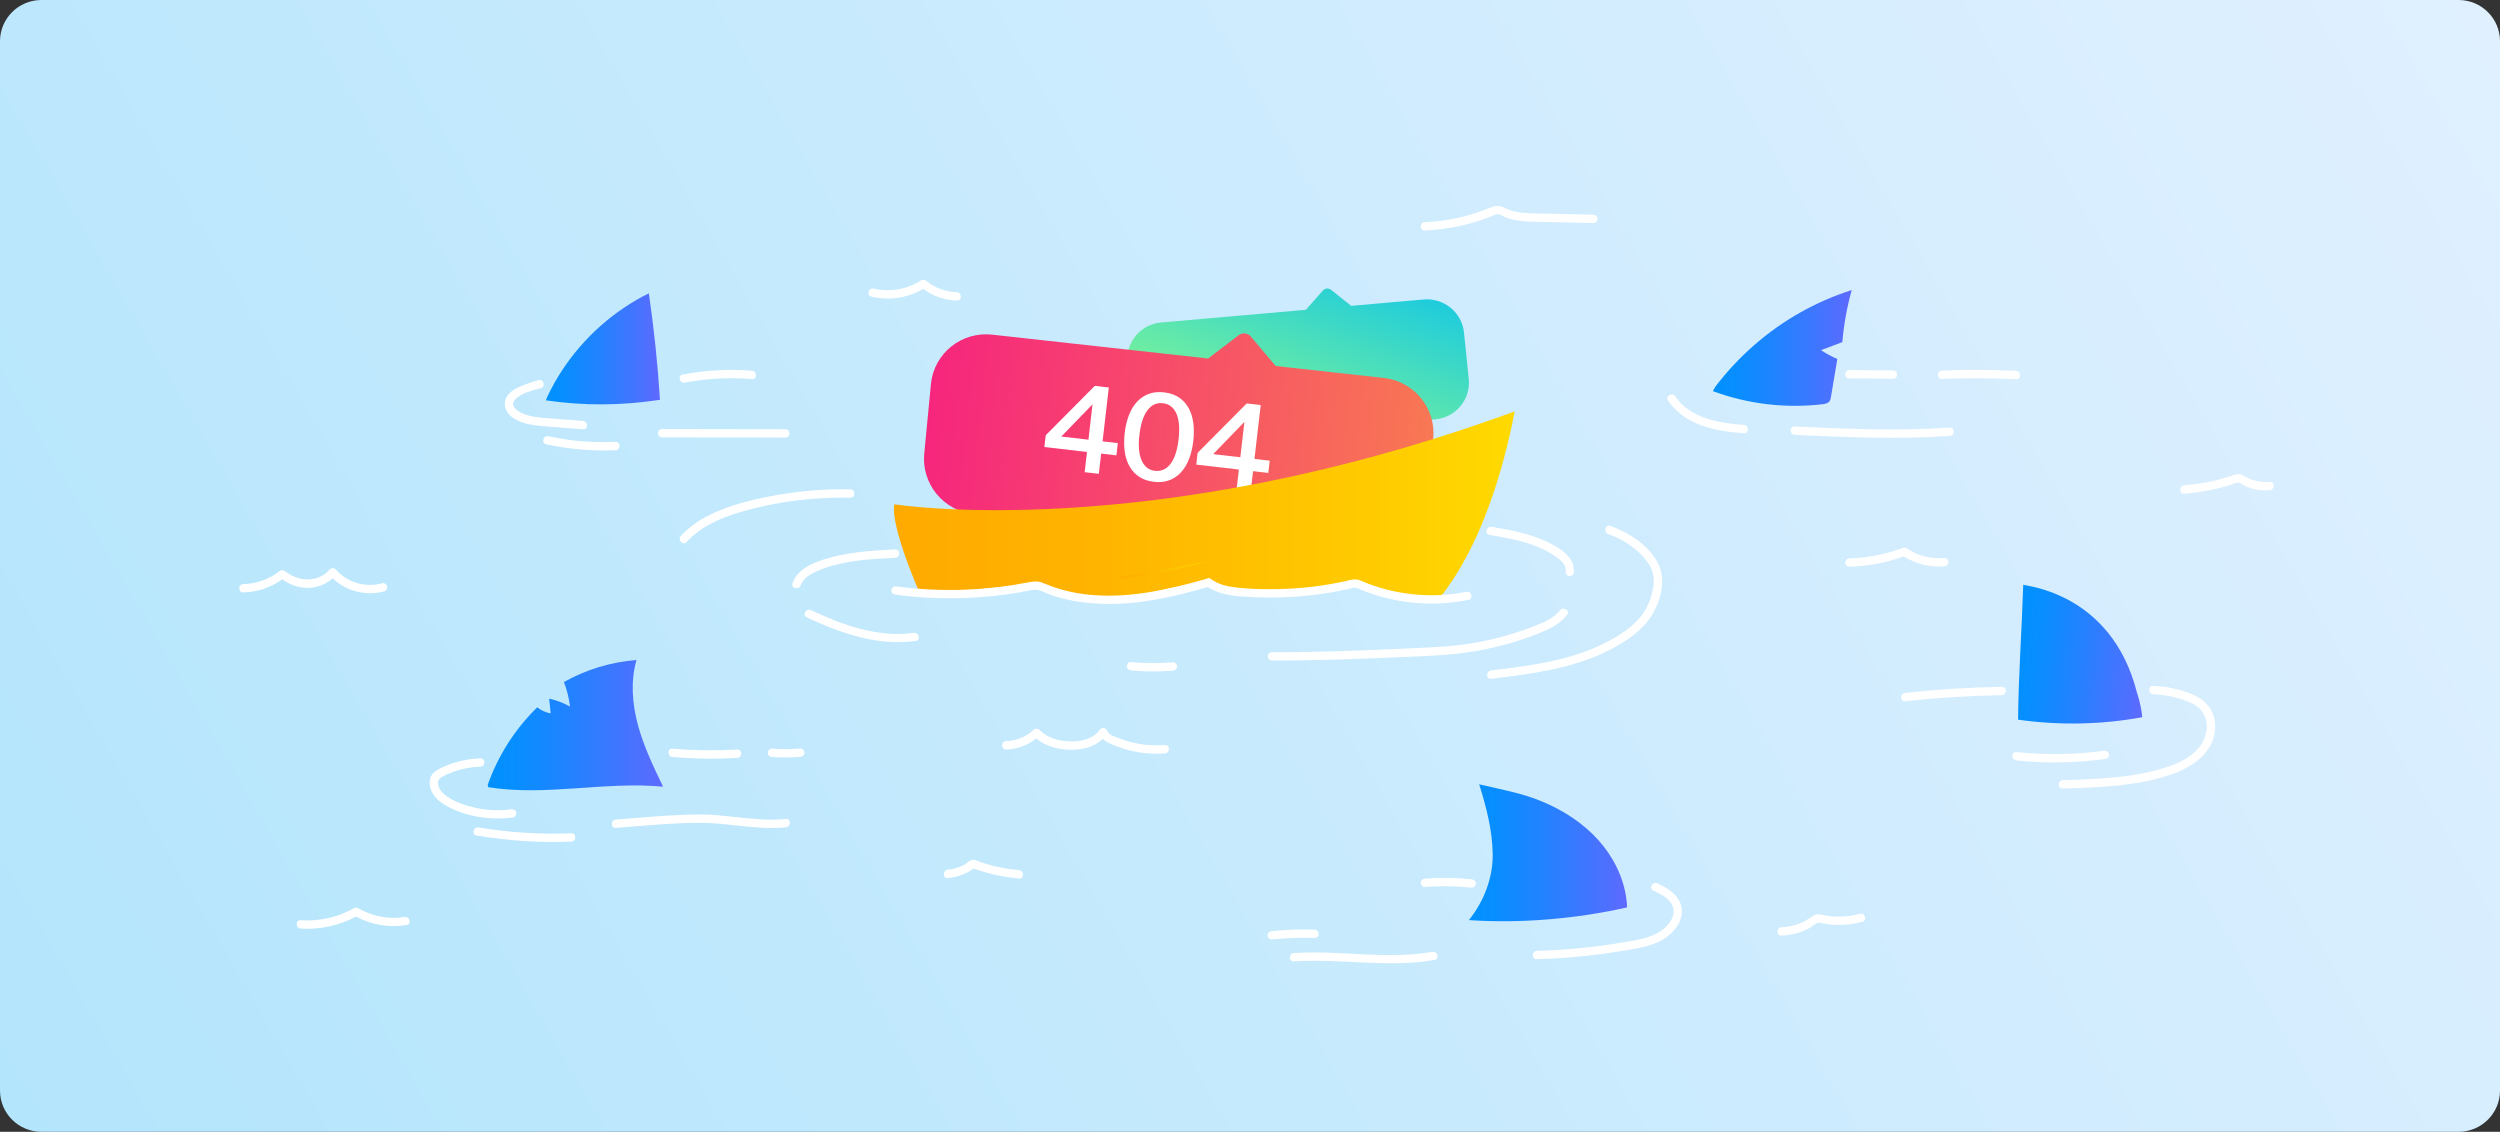 <svg width="698" height="316" viewBox="0 0 698 316" fill="none" xmlns="http://www.w3.org/2000/svg">
<rect x="0" y="0" width="698" height="316" fill="#333333" stroke="none"/>
<path d="M686.429 0H11.571C5.181 0 0 5.157 0 11.518V304.482C0 310.843 5.181 316 11.571 316H686.429C692.819 316 698 310.843 698 304.482V11.518C698 5.157 692.819 0 686.429 0Z" fill="url(#paint0_linear_10584_58417)"/>
<path d="M327.373 123.525L400.683 117.098C406.392 116.593 410.603 111.595 410.09 105.921L408.762 92.982C408.249 87.308 403.2 83.117 397.49 83.613L377.246 85.391L371.621 80.92C370.93 80.369 369.92 80.454 369.337 81.122L364.607 86.493L324.18 90.04C318.47 90.545 314.26 95.543 314.773 101.217L316.101 114.156C316.614 119.83 321.663 124.021 327.373 123.525Z" fill="url(#paint1_linear_10584_58417)"/>
<g clip-path="url(#clip0_10584_58417)">
<path d="M271.834 143.524L381.194 155.616C389.707 156.556 397.355 150.448 398.277 141.97L400.136 122.583C401.048 114.105 394.885 106.466 386.372 105.526L356.174 102.189L349.235 93.975C348.381 92.96 346.882 92.801 345.837 93.595L337.318 100.098L277.012 93.434C268.488 92.495 260.841 98.602 259.929 107.08L258.07 126.467C257.158 134.945 263.32 142.584 271.834 143.524Z" fill="url(#paint2_linear_10584_58417)"/>
<path d="M311.706 127.137L307.449 126.642L306.794 132.291L302.837 131.838L303.492 126.189L291.591 124.809L291.972 121.52L305.666 107.735L309.583 108.188L307.84 123.223L312.097 123.718L311.696 127.147L311.706 127.137ZM296.319 121.886L303.893 122.76L305.034 112.883L296.309 121.886L296.319 121.886Z" fill="white"/>
<path d="M322.13 134.511C320.531 134.322 319.174 133.864 318.049 133.107C316.923 132.36 316.03 131.384 315.357 130.2C314.684 129.015 314.243 127.622 314.022 126.05C313.802 124.479 313.803 122.758 314.014 120.898C314.226 119.059 314.626 117.401 315.195 115.913C315.774 114.426 316.522 113.19 317.448 112.185C318.374 111.18 319.468 110.446 320.731 109.973C321.994 109.5 323.435 109.359 325.023 109.548C326.642 109.737 328.009 110.206 329.135 110.952C330.26 111.699 331.154 112.675 331.827 113.859C332.499 115.054 332.941 116.427 333.161 118.009C333.381 119.581 333.391 121.291 333.169 123.131C332.958 124.99 332.558 126.669 331.979 128.146C331.399 129.633 330.652 130.879 329.726 131.884C328.8 132.889 327.705 133.623 326.442 134.096C325.179 134.569 323.729 134.71 322.12 134.521L322.13 134.511ZM322.489 131.452C324.237 131.652 325.681 131 326.821 129.496C327.96 127.992 328.704 125.706 329.063 122.647C329.421 119.588 329.216 117.195 328.447 115.47C327.677 113.745 326.423 112.777 324.675 112.577C322.946 112.377 321.512 113.029 320.373 114.543C319.234 116.047 318.49 118.333 318.131 121.393C317.772 124.452 317.977 126.844 318.747 128.569C319.516 130.294 320.76 131.262 322.489 131.462L322.489 131.452Z" fill="white"/>
<path d="M354.113 132.046L349.857 131.551L349.202 137.2L345.245 136.747L345.9 131.098L333.999 129.718L334.379 126.429L348.073 112.643L351.99 113.096L350.248 128.132L354.504 128.627L354.103 132.056L354.113 132.046ZM338.727 126.795L346.301 127.669L347.441 117.792L338.717 126.795L338.727 126.795Z" fill="white"/>
</g>
<path d="M256.914 165.896C256.914 165.896 248.486 146.941 249.713 140.802C249.713 140.802 320.941 152.204 422.908 114.854C419.746 131.325 413.438 152.639 402.019 166.851C397.754 166.889 388.036 166.02 378.364 162.923C371.458 164.258 364.102 165.453 355.991 165.624C349.637 165.756 341.395 164.506 336.912 162.799C328.546 162.946 317.002 167.27 308.768 167.363C301.085 167.456 296.02 163.482 289.114 163.49C275.317 163.505 263.727 166.385 256.914 165.896Z" fill="url(#paint3_linear_10584_58417)"/>
<path d="M152.788 110.808C155.165 105.755 158.249 101.044 161.908 96.821C165.567 92.599 169.792 88.865 174.446 85.768C176.598 84.332 178.843 83.036 181.158 81.895C182.602 91.76 183.636 101.688 184.265 111.631C173.475 113.245 163.205 113.362 152.415 111.77" fill="url(#paint4_linear_10584_58417)"/>
<path d="M136.171 219.14C139.038 210.99 143.815 203.515 149.999 197.484C151.079 198.354 152.384 198.936 153.751 199.169L153.324 195.063C155.359 195.505 157.324 196.25 159.142 197.267C158.87 194.931 158.295 192.625 157.449 190.421C163.648 186.936 170.616 184.825 177.708 184.266C176.007 190.196 176.52 196.584 178.143 202.537C179.767 208.491 182.455 214.087 185.135 219.644C168.915 218.1 152.43 222.376 136.342 219.784" fill="url(#paint5_linear_10584_58417)"/>
<path d="M410.129 256.886C414.277 251.67 416.841 245.173 416.763 238.514C416.685 231.854 414.984 225.318 412.98 218.969L418.666 220.273C421.168 220.848 423.677 221.422 426.132 222.183C428.478 222.912 430.777 223.813 432.991 224.868C438.615 227.554 443.781 231.318 447.65 236.201C451.519 241.083 454.043 247.106 454.292 253.331C440.239 256.56 424.143 257.887 410.129 256.886Z" fill="url(#paint6_linear_10584_58417)"/>
<path d="M563.445 200.931C563.553 188.449 564.501 175.72 564.889 163.247C564.835 163.581 589.461 165.048 596.631 193.371C596.685 193.588 596.771 193.79 596.833 193.999C597.151 195.024 597.415 196.064 597.641 197.112C597.866 198.16 598.021 199.192 598.122 200.247C586.703 202.335 574.942 202.568 563.445 200.931Z" fill="url(#paint7_linear_10584_58417)"/>
<path d="M478.949 107.936C485.342 99.522 493.437 92.428 502.658 87.235C504.941 85.947 507.287 84.783 509.688 83.735C512.08 82.695 514.52 81.779 517.006 80.987C515.677 85.73 514.799 90.604 514.38 95.517L508.437 97.768C509.867 98.731 511.389 99.553 512.982 100.221L511.21 110.785C511.133 111.227 511.055 111.693 510.783 112.05C510.34 112.632 509.533 112.78 508.802 112.865C498.509 114.076 487.937 112.803 478.226 109.201" fill="url(#paint8_linear_10584_58417)"/>
<path d="M336.913 156.789C332.337 158.039 319.387 161.369 311.153 161.462L336.913 156.789Z" fill="url(#paint9_linear_10584_58417)"/>
<path d="M191.723 151.309C195.614 147.048 200.967 144.696 206.397 143.066C212.72 141.172 219.277 139.954 225.849 139.356C229.694 139.007 233.555 138.875 237.416 138.952C238.915 138.983 238.915 136.655 237.416 136.624C230.401 136.492 223.378 137.051 216.472 138.3C210.219 139.426 203.81 140.947 198.093 143.78C195.102 145.263 192.328 147.196 190.076 149.672C189.066 150.774 190.713 152.427 191.723 151.317V151.309Z" fill="white"/>
<path d="M410.89 245.507C406.548 245.033 402.182 244.971 397.832 245.321C397.203 245.367 396.667 245.817 396.667 246.485C396.667 247.075 397.203 247.696 397.832 247.649C402.182 247.3 406.548 247.37 410.89 247.835C411.52 247.905 412.056 247.253 412.056 246.671C412.056 245.988 411.52 245.577 410.89 245.507Z" fill="white"/>
<path d="M399.906 265.758C387.111 268.024 374.13 265.23 361.258 266.091C359.767 266.192 359.759 268.521 361.258 268.42C374.348 267.543 387.5 270.314 400.527 268.001C402.003 267.737 401.374 265.494 399.906 265.758Z" fill="white"/>
<path d="M355.075 262.304C359.052 261.884 363.045 261.737 367.046 261.877C368.545 261.931 368.545 259.595 367.046 259.548C363.053 259.416 359.052 259.556 355.075 259.975C354.446 260.045 353.91 260.464 353.91 261.139C353.91 261.714 354.446 262.373 355.075 262.304Z" fill="white"/>
<path fill-rule="evenodd" clip-rule="evenodd" d="M415.963 60.55C410.176 62.832 404.015 64.082 397.808 64.353L397.801 64.345C396.301 64.407 396.309 62.079 397.801 62.017C401.359 61.862 404.87 61.373 408.327 60.527C409.842 60.154 411.364 59.712 412.809 59.223C413.396 59.024 413.977 58.785 414.558 58.547C415.407 58.198 416.257 57.849 417.128 57.624C418.452 57.285 419.398 57.712 420.494 58.206C420.704 58.301 420.92 58.398 421.144 58.493C422.457 59.052 423.894 59.3 425.308 59.417C427.582 59.605 429.876 59.635 432.164 59.665C433.081 59.677 433.997 59.689 434.91 59.712L444.892 59.952C446.392 59.991 446.392 62.319 444.892 62.281L433.566 62.009C432.809 61.992 432.048 61.984 431.287 61.977C428.892 61.952 426.485 61.927 424.128 61.621C422.683 61.435 421.284 61.101 419.948 60.503C419.791 60.433 419.635 60.352 419.48 60.271C418.984 60.012 418.487 59.753 417.913 59.836C417.426 59.909 416.942 60.123 416.476 60.33C416.302 60.407 416.131 60.483 415.963 60.55ZM243.312 82.819C248.211 83.978 253.411 83.213 257.738 80.658C260.481 82.675 263.706 83.813 267.145 83.906C268.644 83.944 268.644 81.616 267.145 81.577C264.046 81.492 261.031 80.397 258.631 78.426C258.243 78.108 257.676 77.945 257.217 78.247C253.286 80.793 248.493 81.662 243.926 80.584C242.465 80.242 241.844 82.485 243.304 82.827L243.312 82.819ZM209.947 105.84C203.678 105.328 197.378 105.639 191.202 106.826C189.734 107.113 189.112 104.862 190.581 104.583C196.966 103.357 203.468 102.984 209.947 103.512C211.431 103.636 211.439 105.965 209.947 105.84ZM145.493 107.804C147.086 107.129 148.717 106.578 150.387 106.128H150.372C151.824 105.739 152.438 107.983 150.993 108.371C150.871 108.403 150.748 108.436 150.623 108.469C148.423 109.053 145.785 109.753 144.079 111.266C141.935 113.175 144.468 114.937 146.317 115.613C148.623 116.458 151.083 116.637 153.511 116.814L153.511 116.815C153.692 116.828 153.873 116.841 154.054 116.854L162.785 117.514C164.277 117.631 164.285 119.959 162.785 119.843C161.674 119.759 160.563 119.678 159.451 119.598L159.451 119.598L159.451 119.598L159.451 119.598L159.451 119.598L159.45 119.598L159.45 119.598L159.45 119.598L159.45 119.598L159.45 119.598L159.45 119.598L159.45 119.598L159.45 119.598L159.45 119.598L159.449 119.598L159.449 119.598L159.449 119.598L159.449 119.598L159.449 119.598L159.449 119.598L159.449 119.598L159.449 119.598L159.449 119.598L159.448 119.598L159.448 119.598L159.448 119.598L159.448 119.598L159.448 119.598L159.448 119.597L159.448 119.597L159.448 119.597L159.448 119.597L159.447 119.597C156.948 119.416 154.448 119.235 151.949 119.02C148.997 118.764 145.687 118.383 143.194 116.637C140.91 115.038 140.063 112.221 142.06 110.001C142.984 108.976 144.242 108.332 145.493 107.804ZM152.5 124.05C158.855 125.416 165.357 125.982 171.859 125.703C173.35 125.641 173.358 123.312 171.859 123.374C165.567 123.646 159.282 123.134 153.122 121.806C151.661 121.488 151.032 123.739 152.5 124.05ZM219.308 122.172L184.848 122.117C183.348 122.117 183.348 119.789 184.848 119.789L219.308 119.843C220.807 119.843 220.807 122.172 219.308 122.172ZM255.695 178.944C245.052 180.434 234.759 176.825 225.251 172.369C223.891 171.733 225.072 169.73 226.424 170.359C235.28 174.512 245.13 178.09 255.073 176.7C256.541 176.491 257.171 178.734 255.695 178.944ZM250.047 166.043C261.653 167.58 273.445 167.339 284.981 165.352C285.423 165.275 285.871 165.175 286.322 165.073L286.322 165.073C287.187 164.879 288.062 164.682 288.92 164.646C289.924 164.603 290.98 165.077 291.982 165.526C292.422 165.724 292.852 165.917 293.262 166.059C295.81 166.951 298.444 167.58 301.108 167.991C306.655 168.845 312.279 168.799 317.841 168.116C324.421 167.308 330.853 165.725 337.215 163.924L337.225 163.921L337.246 163.915L337.256 163.912L337.277 163.906C340.788 166.297 345.399 166.51 349.545 166.701C349.727 166.71 349.908 166.718 350.087 166.726C355.253 166.967 360.435 166.812 365.578 166.245C368.094 165.973 370.604 165.609 373.097 165.151C374.263 164.933 375.42 164.701 376.578 164.444C376.737 164.408 376.905 164.361 377.077 164.312C377.498 164.192 377.943 164.065 378.356 164.087C378.805 164.11 379.275 164.328 379.713 164.531C379.797 164.57 379.88 164.608 379.961 164.645C380.036 164.678 380.11 164.71 380.182 164.739C384.556 166.525 389.17 167.658 393.862 168.193C399.245 168.807 404.699 168.543 410.012 167.479C411.481 167.184 410.859 164.941 409.391 165.236C400.24 167.068 390.646 166.253 381.922 162.939C381.608 162.82 381.293 162.681 380.975 162.541C380.32 162.252 379.656 161.959 378.97 161.829C378.05 161.653 377.093 161.897 376.175 162.131C375.914 162.197 375.657 162.263 375.404 162.318C372.957 162.845 370.495 163.28 368.009 163.622C362.998 164.305 357.934 164.584 352.876 164.491C350.227 164.444 347.563 164.32 344.929 164.01C342.475 163.723 340.059 163.117 338.054 161.619C337.599 161.282 337.15 161.36 336.831 161.636C336.755 161.643 336.676 161.658 336.594 161.681C325.641 164.778 314.252 167.339 302.81 165.904C300.005 165.554 297.224 164.926 294.536 164.041C293.789 163.792 293.061 163.5 292.334 163.209L292.334 163.209C291.86 163.019 291.387 162.829 290.908 162.651C289.549 162.155 288.314 162.356 286.923 162.628C281.276 163.73 275.55 164.398 269.802 164.631C263.199 164.895 256.588 164.576 250.039 163.707C249.41 163.622 248.882 164.305 248.874 164.871C248.874 165.57 249.418 165.95 250.039 166.036L250.047 166.043ZM415.862 149.34C420.018 150.054 424.205 150.784 428.182 152.227C430.094 152.918 431.935 153.803 433.644 154.913C435.034 155.821 437.411 157.412 437.139 159.368C437.054 159.997 437.295 160.61 437.955 160.804C438.499 160.959 439.299 160.61 439.392 159.989C440.068 155.177 434.281 152.243 430.591 150.683C426.101 148.781 421.276 147.912 416.499 147.097C415.031 146.848 414.402 149.091 415.878 149.34H415.862ZM460.087 157.078C457.461 153.345 453.235 150.589 448.986 149.084V149.076C447.58 148.579 448.194 146.328 449.608 146.833C454.719 148.641 460.103 152.126 462.783 156.985C465.331 161.611 463.8 167.627 461.058 171.981C458.316 176.335 453.546 179.378 449.033 181.645C438.864 186.76 427.46 188.164 416.305 189.515C414.813 189.694 414.837 187.365 416.305 187.186C422.31 186.465 428.322 185.727 434.219 184.369C439.027 183.259 443.766 181.738 448.163 179.487C452.249 177.399 456.685 174.667 459.139 170.669C460.398 168.62 461.206 166.338 461.61 163.87C462.014 161.402 461.524 159.127 460.087 157.078ZM435.524 170.421C434.149 172.23 432.012 173.308 429.961 174.178C427.553 175.195 425.075 176.064 422.582 176.84C417.571 178.4 412.405 179.518 407.193 180.123C402.87 180.625 398.222 180.823 393.652 181.018C392.71 181.058 391.772 181.098 390.84 181.14C385.387 181.389 379.576 181.629 373.936 181.808C367.66 182.002 361.383 182.118 355.106 182.087C353.607 182.087 353.607 184.408 355.106 184.416C366.766 184.462 378.419 184.02 390.071 183.508C391.121 183.461 392.172 183.419 393.224 183.377L393.226 183.377H393.227C397.83 183.192 402.443 183.007 407.014 182.483C412.63 181.839 417.688 180.783 422.861 179.2C425.666 178.338 428.447 177.352 431.142 176.196C433.62 175.132 435.889 173.782 437.536 171.609C438.445 170.413 436.417 169.257 435.524 170.437V170.421ZM327.466 187.249C323.582 187.567 319.675 187.544 315.79 187.171C315.161 187.109 314.625 186.69 314.625 186.007C314.625 185.425 315.161 184.78 315.79 184.842C319.675 185.223 323.574 185.246 327.466 184.92C328.095 184.866 328.631 185.494 328.631 186.084C328.631 186.752 328.095 187.194 327.466 187.249ZM280.895 209.269C284.004 209.186 286.947 208.098 289.343 206.169C292.101 208.501 295.849 209.388 299.423 209.331C302.515 209.285 305.696 208.449 307.905 206.293C308.422 206.797 309.058 207.184 309.762 207.515C311.37 208.268 313.064 208.881 314.781 209.347C318.183 210.27 321.741 210.604 325.26 210.356C326.751 210.255 326.759 207.926 325.26 208.027C322.285 208.237 319.317 208.027 316.412 207.352C314.998 207.026 313.607 206.591 312.264 206.063C312.141 206.016 312.006 205.966 311.861 205.912C310.876 205.549 309.477 205.033 309.125 204.092C308.768 203.129 307.587 202.959 306.997 203.812C305.288 206.288 301.994 206.995 299.151 206.995C295.903 206.995 292.524 206.157 290.202 203.766C289.751 203.308 289.005 203.339 288.555 203.766C286.473 205.73 283.769 206.847 280.903 206.925C279.404 206.964 279.404 209.292 280.903 209.253L280.895 209.269ZM467.195 253.703C466.721 251.08 463.785 249.636 461.61 248.635H461.602C460.235 248.006 461.423 246.004 462.775 246.625C465.766 247.998 469.106 250.156 469.526 253.657C469.945 257.157 467.483 260.27 464.694 262.063C461.635 264.031 457.92 264.659 454.376 265.258C454.203 265.288 454.03 265.317 453.857 265.346C445.677 266.743 437.396 267.566 429.099 267.807C427.6 267.853 427.6 265.525 429.099 265.478C433.294 265.354 437.481 265.09 441.653 264.671C445.281 264.306 448.893 263.825 452.49 263.227C452.866 263.165 453.245 263.105 453.626 263.044C456.683 262.555 459.884 262.044 462.612 260.588C465.012 259.307 467.747 256.723 467.195 253.703ZM134.113 211.735C130.982 211.844 127.875 212.457 124.969 213.637C124.867 213.678 124.763 213.72 124.659 213.762C123.433 214.254 122.09 214.792 121.124 215.694C120.13 216.617 119.819 217.976 120.005 219.287C120.37 221.872 122.445 223.758 124.604 224.977C127.175 226.436 130.104 227.406 133.002 227.965C136.42 228.625 139.869 228.687 143.31 228.221C143.94 228.136 144.266 227.336 144.126 226.785C143.947 226.11 143.31 225.885 142.689 225.97C139.519 226.397 136.249 226.273 133.118 225.613C130.205 225 127.106 224.014 124.666 222.26C123.625 221.515 122.639 220.498 122.351 219.218C121.971 217.552 123.216 216.967 124.509 216.36L124.589 216.322C127.564 214.917 130.827 214.18 134.113 214.064C135.604 214.009 135.612 211.681 134.113 211.735ZM159.484 234.982C150.62 235.331 141.757 234.741 133.017 233.267C131.541 233.018 132.17 230.775 133.639 231.023C142.176 232.459 150.838 232.995 159.484 232.653C160.983 232.591 160.975 234.92 159.484 234.982ZM177.73 230.691L177.73 230.691C183.799 230.193 189.888 229.694 195.964 229.735C199.162 229.757 202.353 230.108 205.543 230.459H205.543H205.543H205.544H205.544H205.544H205.544H205.544H205.544H205.544H205.544H205.545H205.545H205.545H205.545H205.545H205.545H205.545C210.167 230.968 214.788 231.476 219.424 230.985C220.9 230.829 220.916 228.501 219.424 228.656C214.788 229.147 210.167 228.639 205.545 228.131H205.545H205.545H205.545H205.545H205.545H205.545H205.545H205.544H205.544H205.544H205.544H205.544H205.544H205.544H205.543H205.543H205.543C202.353 227.78 199.162 227.429 195.964 227.406C189.997 227.365 183.81 227.869 177.673 228.369C175.756 228.525 173.843 228.68 171.944 228.819C170.461 228.928 170.445 231.256 171.944 231.148C173.86 231.008 175.779 230.85 177.701 230.693L177.717 230.692L177.719 230.691L177.72 230.691L177.721 230.691L177.723 230.691L177.724 230.691L177.725 230.691L177.726 230.691L177.727 230.691L177.728 230.691L177.729 230.691L177.73 230.691ZM205.838 211.611C199.809 211.952 193.766 211.867 187.745 211.363C186.261 211.238 186.254 208.91 187.745 209.034C193.766 209.538 199.809 209.624 205.838 209.282C207.337 209.197 207.329 211.526 205.838 211.611ZM215.517 211.363C218.15 211.526 220.799 211.51 223.433 211.324C224.062 211.277 224.598 210.819 224.598 210.16C224.598 209.562 224.062 208.949 223.433 208.995C220.799 209.182 218.158 209.189 215.517 209.034C214.888 208.995 214.352 209.593 214.352 210.199C214.352 210.858 214.888 211.324 215.517 211.363ZM99.415 255.894C94.678 258.432 89.304 259.611 83.937 259.253C82.445 259.152 82.438 256.824 83.937 256.925C89.142 257.274 94.3 256.125 98.837 253.556C99.194 253.354 99.644 253.346 100.01 253.556C103.886 255.838 108.477 256.754 112.928 256.016C114.397 255.768 115.026 258.019 113.55 258.26C108.688 259.062 103.733 258.258 99.415 255.894ZM67.927 165.397C71.877 165.311 75.611 164.031 78.802 161.755C80.995 163.293 83.587 164.249 86.306 164.132C88.736 164.025 91.102 163.099 92.888 161.467C96.637 165.085 102.255 166.509 107.296 165.094C108.741 164.691 108.128 162.44 106.675 162.851C102.006 164.163 96.91 162.603 93.717 158.97C93.329 158.52 92.459 158.512 92.07 158.97C88.847 162.766 83.316 162.463 79.626 159.498C79.09 159.071 78.515 159.071 77.979 159.498C75.12 161.757 71.562 162.999 67.927 163.076C66.427 163.107 66.427 165.436 67.927 165.405V165.397ZM486.88 120.953C479.026 120.417 470.466 118.772 465.704 111.848L465.711 111.84C464.857 110.606 466.877 109.442 467.723 110.668C471.957 116.831 479.951 118.151 486.88 118.624C488.372 118.725 488.379 121.054 486.88 120.953ZM516.33 105.647C520.393 105.654 524.463 105.685 528.526 105.747C530.025 105.771 530.025 103.442 528.526 103.419C524.463 103.357 520.393 103.326 516.33 103.318C514.831 103.318 514.831 105.647 516.33 105.647ZM562.862 105.871C555.971 105.553 549.081 105.522 542.19 105.786C540.691 105.84 540.699 103.512 542.19 103.458C549.081 103.194 555.979 103.225 562.862 103.543C564.361 103.613 564.361 105.941 562.862 105.871ZM501.08 121.411C515.491 122.07 529.94 122.722 544.35 121.713C545.842 121.612 545.849 119.284 544.35 119.385C529.94 120.386 515.491 119.742 501.08 119.082C499.581 119.012 499.581 121.341 501.08 121.411ZM531.522 155.337C526.649 157.114 521.518 158.074 516.33 158.225C514.831 158.264 514.831 155.935 516.33 155.896C521.169 155.764 525.947 154.872 530.507 153.242C530.593 153.211 530.679 153.177 530.764 153.143C531.209 152.969 531.647 152.797 532.123 152.986C532.424 153.102 532.717 153.301 533.004 153.497C533.176 153.613 533.345 153.728 533.513 153.824C534.422 154.336 535.378 154.763 536.38 155.081C538.485 155.757 540.66 155.974 542.859 155.788C544.358 155.663 544.342 157.992 542.859 158.116C538.893 158.451 534.884 157.461 531.522 155.337ZM531.929 195.785C540.885 194.807 549.889 194.24 558.9 194.085C560.399 194.061 560.399 191.733 558.9 191.756C549.889 191.911 540.885 192.478 531.929 193.456C530.453 193.619 530.437 195.948 531.929 195.785ZM502.774 260.192C501.042 260.829 499.201 261.147 497.359 261.209L497.367 261.217C495.868 261.264 495.868 258.935 497.367 258.888C499.232 258.826 501.081 258.446 502.797 257.709C503.644 257.344 504.46 256.894 505.229 256.381C505.284 256.344 505.339 256.307 505.393 256.269C505.473 256.213 505.552 256.156 505.63 256.099C506.187 255.699 506.737 255.304 507.458 255.279C508.072 255.254 508.699 255.393 509.32 255.53C509.665 255.606 510.009 255.682 510.348 255.729C511.366 255.869 512.399 255.923 513.432 255.923C515.429 255.916 517.394 255.636 519.321 255.124C520.773 254.736 521.387 256.979 519.942 257.367C517.938 257.903 515.864 258.205 513.79 258.244C512.772 258.267 511.754 258.213 510.744 258.104C510.224 258.042 509.703 257.972 509.191 257.887C509.033 257.859 508.865 257.817 508.694 257.774C508.386 257.696 508.069 257.615 507.785 257.615C507.273 257.621 506.628 258.099 506.05 258.528C505.768 258.737 505.502 258.934 505.275 259.059C504.475 259.502 503.636 259.874 502.774 260.192ZM264.636 245.15C267.294 244.903 269.708 244.011 271.868 242.503C275.947 243.988 280.188 244.9 284.515 245.266C286.007 245.39 285.999 243.062 284.515 242.938C280.841 242.627 277.221 241.874 273.733 240.702C273.554 240.641 273.36 240.557 273.157 240.468C272.582 240.218 271.938 239.938 271.387 240.081C270.93 240.2 270.482 240.543 270.046 240.877L270.046 240.877C269.77 241.088 269.5 241.295 269.235 241.44C267.813 242.208 266.244 242.681 264.636 242.829C263.152 242.969 263.144 245.297 264.636 245.157V245.15ZM233.205 155.324C238.682 153.989 244.337 153.686 249.946 153.399C251.445 153.322 251.438 155.65 249.946 155.728L249.647 155.743H249.647C244.688 156.002 239.703 156.262 234.844 157.334C232.444 157.862 230.036 158.553 227.806 159.593C226.058 160.408 224.194 161.534 223.51 163.443C223.013 164.848 220.76 164.235 221.265 162.822C222.951 158.111 228.824 156.395 233.205 155.324ZM609.837 137.819C614.117 137.501 618.367 136.74 622.468 135.475C622.679 135.41 622.92 135.311 623.176 135.207C623.836 134.937 624.59 134.629 625.133 134.769C625.396 134.836 625.673 135.017 625.943 135.193C626.112 135.304 626.279 135.413 626.438 135.491C626.881 135.7 627.339 135.902 627.798 136.073C629.685 136.771 631.728 137.028 633.725 136.865C635.208 136.748 635.224 134.42 633.725 134.536C631.744 134.691 629.763 134.427 627.937 133.628C627.633 133.494 627.333 133.319 627.032 133.143C626.478 132.82 625.917 132.492 625.304 132.402C624.56 132.292 623.821 132.56 623.116 132.816L623.116 132.816C623.026 132.849 622.936 132.881 622.847 132.913C622.746 132.948 622.645 132.983 622.546 133.015C618.421 134.342 614.156 135.172 609.837 135.491C608.353 135.599 608.338 137.928 609.837 137.819ZM607.996 194.892C605.774 194.271 603.498 193.922 601.183 193.829C599.684 193.767 599.684 191.438 601.183 191.5C604.057 191.617 606.916 192.082 609.658 192.959C611.973 193.697 614.35 194.706 616.052 196.499C619.104 199.704 619.112 204.656 616.999 208.367C614.692 212.411 610.466 214.762 606.194 216.229C596.667 219.507 586.38 219.829 576.4 220.142L575.92 220.157C574.421 220.203 574.421 217.875 575.92 217.828L575.939 217.828C581.068 217.665 586.212 217.502 591.317 216.951C595.916 216.462 600.507 215.632 604.912 214.204C608.742 212.962 612.665 211.013 614.824 207.451C616.805 204.191 616.696 199.759 613.48 197.314C611.888 196.103 609.907 195.428 607.996 194.892ZM562.979 212.317C571.306 213.194 579.673 213.016 587.969 211.875C588.598 211.789 588.925 210.99 588.785 210.439C588.606 209.764 587.969 209.538 587.348 209.624C579.276 210.734 571.081 210.835 562.979 209.981C561.487 209.826 561.503 212.154 562.979 212.309V212.317Z" fill="white"/>
<defs>
<linearGradient id="paint0_linear_10584_58417" x1="22.189" y1="345.823" x2="674.311" y2="-32.409" gradientUnits="userSpaceOnUse">
<stop stop-color="#B3E5FC"/>
<stop offset="1" stop-color="#E0F0FF"/>
</linearGradient>
<linearGradient id="paint1_linear_10584_58417" x1="351.649" y1="133.641" x2="373.335" y2="74.024" gradientUnits="userSpaceOnUse">
<stop stop-color="#98FF83"/>
<stop offset="1" stop-color="#1FCCDC"/>
</linearGradient>
<linearGradient id="paint2_linear_10584_58417" x1="399.989" y1="128.167" x2="259.501" y2="112.806" gradientUnits="userSpaceOnUse">
<stop stop-color="#F87853"/>
<stop offset="1" stop-color="#F6267D"/>
</linearGradient>
<linearGradient id="paint3_linear_10584_58417" x1="249.589" y1="141.112" x2="422.908" y2="141.112" gradientUnits="userSpaceOnUse">
<stop stop-color="#FFAA00"/>
<stop offset="0.3" stop-color="#FFB300"/>
<stop offset="0.79" stop-color="#FFCC00"/>
<stop offset="0.99" stop-color="#FFD900"/>
</linearGradient>
<linearGradient id="paint4_linear_10584_58417" x1="152.415" y1="97.403" x2="184.273" y2="97.403" gradientUnits="userSpaceOnUse">
<stop stop-color="#0091FF"/>
<stop offset="0.18" stop-color="#098DFF"/>
<stop offset="0.47" stop-color="#2282FF"/>
<stop offset="0.85" stop-color="#4B71FF"/>
<stop offset="0.99" stop-color="#5E6AFF"/>
</linearGradient>
<linearGradient id="paint5_linear_10584_58417" x1="136.171" y1="202.452" x2="185.143" y2="202.452" gradientUnits="userSpaceOnUse">
<stop stop-color="#0091FF"/>
<stop offset="0.18" stop-color="#098DFF"/>
<stop offset="0.47" stop-color="#2282FF"/>
<stop offset="0.85" stop-color="#4B71FF"/>
<stop offset="0.99" stop-color="#5E6AFF"/>
</linearGradient>
<linearGradient id="paint6_linear_10584_58417" x1="410.129" y1="238.087" x2="454.292" y2="238.087" gradientUnits="userSpaceOnUse">
<stop stop-color="#0091FF"/>
<stop offset="0.18" stop-color="#098DFF"/>
<stop offset="0.47" stop-color="#2282FF"/>
<stop offset="0.85" stop-color="#4B71FF"/>
<stop offset="0.99" stop-color="#5E6AFF"/>
</linearGradient>
<linearGradient id="paint7_linear_10584_58417" x1="562.627" y1="181.95" x2="599.771" y2="186.422" gradientUnits="userSpaceOnUse">
<stop stop-color="#0091FF"/>
<stop offset="0.18" stop-color="#098DFF"/>
<stop offset="0.47" stop-color="#2282FF"/>
<stop offset="0.85" stop-color="#4B71FF"/>
<stop offset="0.99" stop-color="#5E6AFF"/>
</linearGradient>
<linearGradient id="paint8_linear_10584_58417" x1="478.218" y1="97.155" x2="516.998" y2="97.155" gradientUnits="userSpaceOnUse">
<stop stop-color="#0091FF"/>
<stop offset="0.18" stop-color="#098DFF"/>
<stop offset="0.47" stop-color="#2282FF"/>
<stop offset="0.85" stop-color="#4B71FF"/>
<stop offset="0.99" stop-color="#5E6AFF"/>
</linearGradient>
<linearGradient id="paint9_linear_10584_58417" x1="311.153" y1="159.125" x2="336.913" y2="159.125" gradientUnits="userSpaceOnUse">
<stop stop-color="#FFAA00"/>
<stop offset="0.3" stop-color="#FFB300"/>
<stop offset="0.79" stop-color="#FFCC00"/>
<stop offset="0.99" stop-color="#FFD900"/>
</linearGradient>
<clipPath id="clip0_10584_58417">
<rect width="142.203" height="62.402" fill="white" transform="matrix(1 0.006 -0.006 1 258.199 92.575)"/>
</clipPath>
</defs>
</svg>
